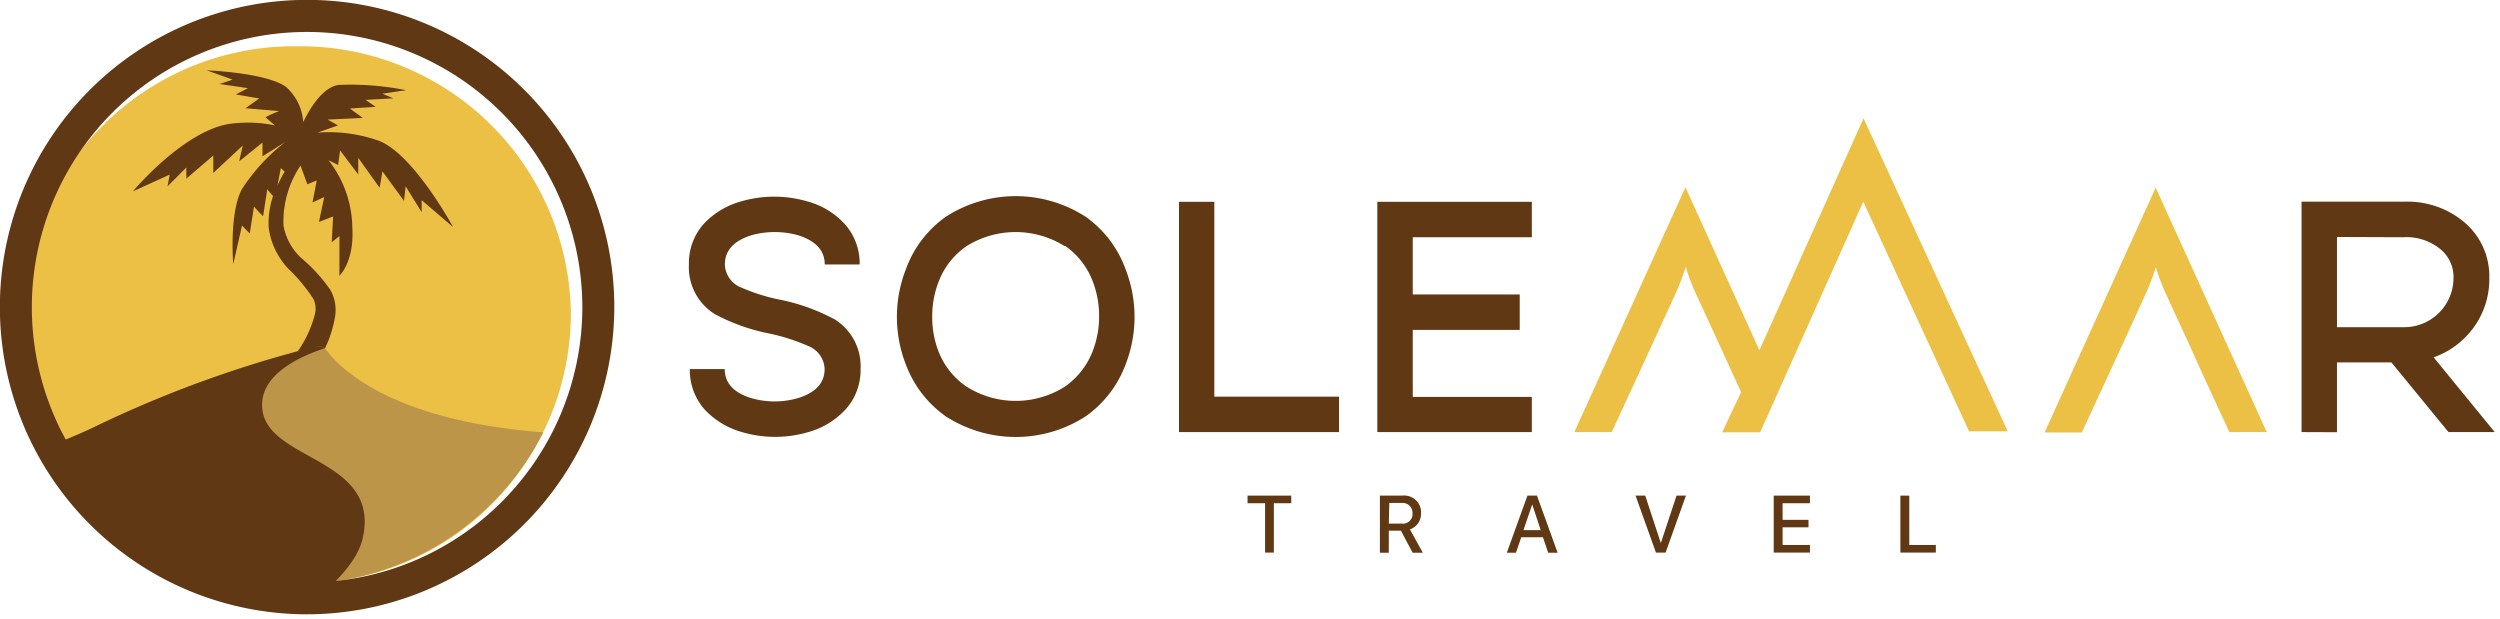<svg xmlns="http://www.w3.org/2000/svg" viewBox="0 0 194 48"><g><path d="M1.83,24.44A21,21,0,0,1,23.07,3.59,21,21,0,0,1,44.3,24.36v.08A21,21,0,0,1,23.15,45.29h-.08A21,21,0,0,1,1.83,24.53v-.09" style="fill:#ecbf45"/><path d="M23.53,9.48C24,8.5,25,6.77,26.28,6.59A21.87,21.87,0,0,1,31.51,7l-1.85.27.87.36-2.16.12.78.54-2,.13,1,.73-2.73.13.81.45-1.59.56a11.64,11.64,0,0,1,4.72.62c2.71,1,5.8,6.71,5.8,6.71l-2.44-2.09v.93l-1.24-2-.13,1.13-1.67-2.29-.22,1.27L27.8,12.25v1.29l-1.41-1.87-.15,1.13-.75-.37a8.65,8.65,0,0,1,1.85,5.26c.16,2.62-1,3.71-1,3.71V18.32l-.6.48.11-2-1.1.42.41-1.93-.91.42L24.58,14l-.73.3-.53-1.45A7.78,7.78,0,0,0,22,17.53,4.58,4.58,0,0,0,23.35,20a12.52,12.52,0,0,1,2.3,2.52A3.2,3.2,0,0,1,26,24.58a10.29,10.29,0,0,1-.46,1.71,10.94,10.94,0,0,1-1.77,3,14.63,14.63,0,0,1-2.52,2.39c-.45.34-.93.67-1.42,1l-.74.43-.37.2-.18.1h-.08l.09,0h0l.11-.1c1-.23-.74-2.74-.81-1.9v2.25c-.07.83-1.78-1.67-.81-1.91l.12-.11h.07l.13-.08h.06l.11-.05.18-.09.35-.16.68-.34c.45-.24.88-.5,1.31-.78a12.8,12.8,0,0,0,2.29-1.93A8.94,8.94,0,0,0,24,25.66a8.59,8.59,0,0,0,.46-1.38,1.74,1.74,0,0,0-.14-1.08,12.77,12.77,0,0,0-1.94-2.34,5.76,5.76,0,0,1-1.53-3.19,6.64,6.64,0,0,1,.34-2.46c-.18-.19-.45-.52-.45-.52l-.32,2.07c0,.07-.71-.73-.71-.73l-.33,2.09-.6-.62-.68,3s-.33-3.95.67-5.82A15,15,0,0,1,22.16,11l-1.79,1.13V11.06l-1.81,1.46.28-1.23-2.29,2.13V12.07l-2.09,1.79V13L13,14.46l.17-.91-2.86,1.3s4.18-5,7.86-5.28a10.47,10.47,0,0,1,3.16.16L20.6,9.1a10.11,10.11,0,0,1,1.06-.48L19.05,8.4l1.07-.76L18.3,7.33l.94-.49-2.19-.32,1-.34-2-.72s4.59.17,6.14,1.28A4,4,0,0,1,23.53,9.48Zm-2,4.93a8.61,8.61,0,0,1,.56-1.09l-.3-.28Z" style="fill:#603813"/><path d="M25.32,27.17a.68.68,0,0,0-.7-.27A90.12,90.12,0,0,0,7.33,33.13c-1,.46-1.95.87-2.93,1.25a15.29,15.29,0,0,0,.86,1.39c1,1.17,1.89,2.37,2.9,3.51a21.41,21.41,0,0,0,34-5.73c-11.93-.9-15.89-5.1-16.83-6.38" style="fill:#bd9549"/><path d="M20.38,31.92c-.46-2.78,2.9-4.27,4.81-4.89a.85.85,0,0,0-.37-.15h-.27A89.31,89.31,0,0,0,7.33,33.13c-1.37.66-2.77,1.22-4.16,1.73a8.65,8.65,0,0,1,1.67,1.8c1,1.39,1.87,2.93,2.9,4.34.19.16.39.29.57.46l.65.6c.48.31.94.63,1.41.95a24.79,24.79,0,0,0,3.71,2.28,5,5,0,0,1,.8.49c.34.09.68.19,1,.31a57.75,57.75,0,0,0,7.06.91,4.79,4.79,0,0,1,.76.1c2.43-1.82,4.06-3.64,4.44-5.31,1.43-6.18-7.13-6-7.76-9.87" style="fill:#603813"/><path d="M23.84,2.48A21.36,21.36,0,1,0,45.19,23.85h0A21.38,21.38,0,0,0,23.84,2.48m0,45.19A23.84,23.84,0,1,1,47.67,23.82v0A23.87,23.87,0,0,1,23.84,47.67" style="fill:#603813"/><path d="M56.24,28.64c0,1.09.7,1.85,2.11,2.27a6.57,6.57,0,0,0,3.52,0c1.41-.42,2.12-1.18,2.12-2.27a2,2,0,0,0-1.32-1.81,15.36,15.36,0,0,0-2.88-.93,15.21,15.21,0,0,1-4.33-1.53,4.28,4.28,0,0,1-2-3.85,4.57,4.57,0,0,1,1.17-3.17,6.29,6.29,0,0,1,2.91-1.73,9.14,9.14,0,0,1,5.08,0,6.09,6.09,0,0,1,2.9,1.73,4.57,4.57,0,0,1,1.19,3.17H64c0-1.09-.71-1.85-2.12-2.28a6.78,6.78,0,0,0-3.52,0c-1.41.43-2.11,1.19-2.11,2.28a2,2,0,0,0,1.31,1.81,14.6,14.6,0,0,0,2.88.91,15.21,15.21,0,0,1,4.34,1.55,4.28,4.28,0,0,1,2,3.85,4.54,4.54,0,0,1-1.19,3.16,6.19,6.19,0,0,1-2.9,1.74,9.14,9.14,0,0,1-5.08,0A6.31,6.31,0,0,1,54.7,31.8a4.61,4.61,0,0,1-1.17-3.16Z" style="fill:#603813"/><path d="M82.63,19.11a7.17,7.17,0,0,0-7.64,0,5.85,5.85,0,0,0-2.14,2.72,7.41,7.41,0,0,0-.51,2.75,7.32,7.32,0,0,0,.51,2.74A5.83,5.83,0,0,0,75,30a7.13,7.13,0,0,0,7.64,0,6,6,0,0,0,2.14-2.72,7.32,7.32,0,0,0,.51-2.74,7.41,7.41,0,0,0-.51-2.75,5.91,5.91,0,0,0-2.14-2.72m1.62-2.24a8.53,8.53,0,0,1,3.06,4,10.18,10.18,0,0,1,0,7.52,8.59,8.59,0,0,1-3.06,3.95,10,10,0,0,1-10.88,0,8.59,8.59,0,0,1-3.06-3.95,10.18,10.18,0,0,1,0-7.52,8.53,8.53,0,0,1,3.06-4,10,10,0,0,1,10.88,0" style="fill:#603813"/><polygon points="94.23 15.66 94.23 30.78 103.91 30.78 103.91 33.53 91.49 33.53 91.49 15.66 94.23 15.66" style="fill:#603813"/><polygon points="118.87 18.41 109.63 18.41 109.63 22.85 117.93 22.85 117.93 25.6 109.63 25.6 109.63 30.8 118.87 30.8 118.87 33.53 106.88 33.53 106.88 15.66 118.87 15.66 118.87 18.41" style="fill:#603813"/><path d="M181.35,18.39v7h5.23a3.82,3.82,0,0,0,3.81-3.81,2.77,2.77,0,0,0-1-2.23,4.12,4.12,0,0,0-2.86-.94ZM178.6,33.53V15.65h8a6.84,6.84,0,0,1,4.66,1.62,5.48,5.48,0,0,1,1.91,4.3h0a6.36,6.36,0,0,1-1.9,4.64,6.45,6.45,0,0,1-2.42,1.52l4.74,5.8H190l-4.43-5.41h-4.22v5.42Z" style="fill:#603813"/><path d="M167.28,14.56l-8.62,19h2.89l2-4.32,1.12-2.43,1.9-4.14a16.72,16.72,0,0,0,.72-1.94,16.72,16.72,0,0,0,.72,1.94l1.91,4.14,1.08,2.4,2,4.32h2.9Z" style="fill:#ecbf45"/><path d="M135.11,30.43l-.56-1.22-1.11-2.43-1.91-4.14a16.72,16.72,0,0,1-.72-1.94,16.72,16.72,0,0,1-.72,1.94l-1.9,4.14-1.12,2.43-2,4.32h-2.9l8.62-19,5.74,12.65,8.08-18L155.8,33.47h-3l-8.21-17.82-8,17.9h-2.95Z" style="fill:#ecbf45"/><polygon points="98.17 42.88 98.17 39.05 96.81 39.05 96.81 38.46 100.2 38.46 100.2 39.05 98.85 39.05 98.85 42.88 98.17 42.88" style="fill:#603813"/><path d="M107.77,40.63h1a.75.75,0,0,0,.84-.65v-.15a.76.76,0,0,0-.72-.8h-1.08Zm0,2.26h-.69V38.46h1.72a1.32,1.32,0,0,1,1.47,1.15,1.34,1.34,0,0,1,0,.2,1.27,1.27,0,0,1-.86,1.27l1,1.81h-.79l-.91-1.71h-.94Z" style="fill:#603813"/><path d="M118.22,41.14h1.34l-.66-2h0Zm1.51.55h-1.68l-.41,1.2h-.71l1.6-4.43h.74l1.6,4.43h-.73Z" style="fill:#603813"/><polygon points="128.5 42.88 126.92 38.46 127.67 38.46 128.87 42.11 128.89 42.11 130.1 38.46 130.83 38.46 129.25 42.88 128.5 42.88" style="fill:#603813"/><polygon points="140.45 42.88 137.64 42.88 137.64 38.46 140.45 38.46 140.45 39.05 138.33 39.05 138.33 40.34 140.34 40.34 140.34 40.92 138.33 40.92 138.33 42.29 140.45 42.29 140.45 42.88" style="fill:#603813"/><polygon points="150.22 42.88 147.47 42.88 147.47 38.46 148.16 38.46 148.16 42.29 150.22 42.29 150.22 42.88" style="fill:#603813"/></g></svg>
